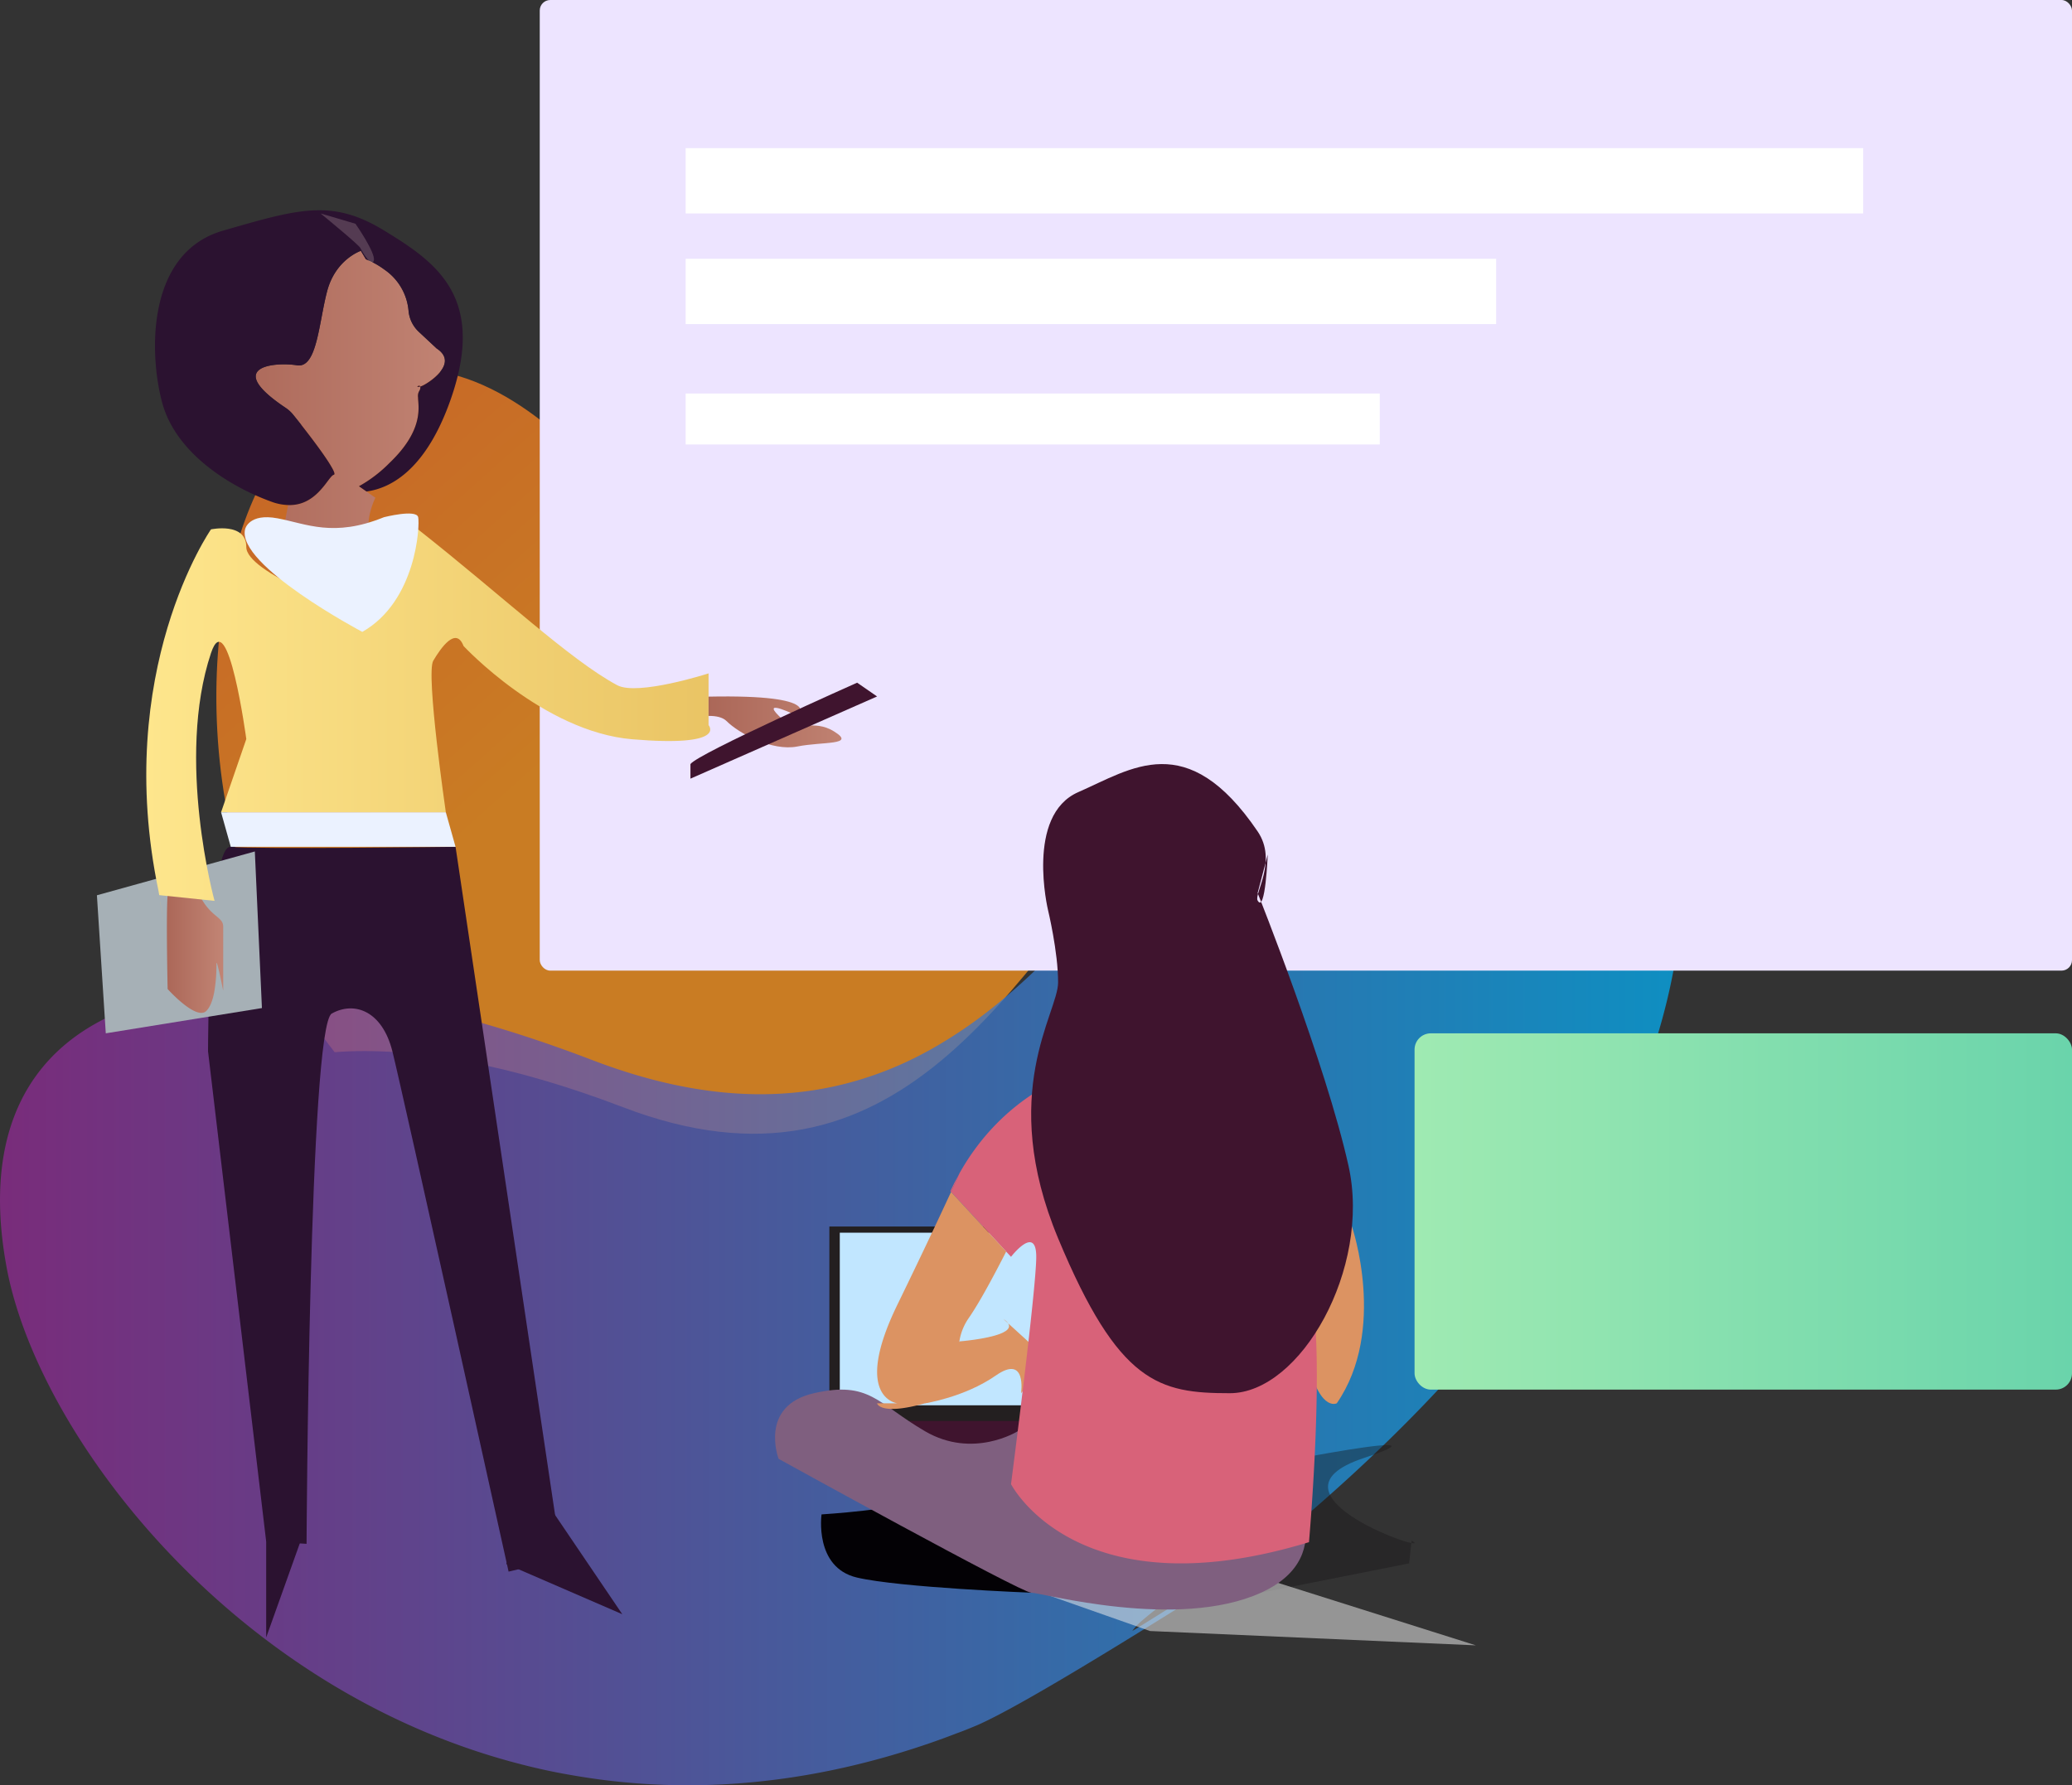 <svg xmlns="http://www.w3.org/2000/svg" xmlns:xlink="http://www.w3.org/1999/xlink" width="570.947" height="492" viewBox="0 0 570.947 492">
  <rect x="0" y="0" width="570.947" height="492" fill="#333333" stroke="none"/>
  <defs>
    <linearGradient id="linear-gradient" x1="-0.261" y1="-0.16" x2="0.38" y2="0.535" gradientUnits="objectBoundingBox">
      <stop offset="0" stop-color="#f05a28"/>
      <stop offset="1" stop-color="#f6921e"/>
    </linearGradient>
    <linearGradient id="linear-gradient-2" y1="0.5" x2="1" y2="0.5" gradientUnits="objectBoundingBox">
      <stop offset="0" stop-color="#90278e"/>
      <stop offset="1" stop-color="#00adee"/>
    </linearGradient>
    <linearGradient id="linear-gradient-3" y1="0.5" x2="1" y2="0.5" gradientUnits="objectBoundingBox">
      <stop offset="0" stop-color="#ab6758"/>
      <stop offset="0.957" stop-color="#c18373"/>
    </linearGradient>
    <linearGradient id="linear-gradient-4" y1="0.5" x2="1" y2="0.5" gradientUnits="objectBoundingBox">
      <stop offset="0" stop-color="#ffe88f"/>
      <stop offset="1" stop-color="#e9c363"/>
    </linearGradient>
    <linearGradient id="linear-gradient-5" y1="0.5" x2="1" y2="0.5" gradientUnits="objectBoundingBox">
      <stop offset="0" stop-color="#ab6758"/>
      <stop offset="0.957" stop-color="#c18373"/>
      <stop offset="1" stop-color="#e9c363"/>
    </linearGradient>
    <linearGradient id="linear-gradient-7" y1="0.5" x2="1" y2="0.5" gradientUnits="objectBoundingBox">
      <stop offset="0" stop-color="#9feab2"/>
      <stop offset="1" stop-color="#6ad4ab"/>
    </linearGradient>
  </defs>
  <g id="Group_610" data-name="Group 610" transform="translate(-255.053 -1101)">
    <g id="Group_367" data-name="Group 367">
      <g id="Group_366" data-name="Group 366" transform="translate(-41.469 600.021)">
        <path id="Path_595" data-name="Path 595" d="M577.039,658.947c-38.857,47.8-70.452,111.877-146.667,82.694-30.559-11.688-57.96-16.813-79.39-15.139-42.523-54.043-37.611-128.077-18.149-160.623,31.892-53.323,84.218-25.2,123.375,49.531C485.05,670.488,530.283,667.822,577.039,658.947Z" transform="translate(37.745 64.451)" opacity="0.77" fill="url(#linear-gradient)"/>
        <path id="Path_596" data-name="Path 596" d="M751.471,701.783c-13.139,38.68-43.041,83.711-102.192,132.885q-8.668,7.2-17.173,13.52a.084.084,0,0,1-.054.027l-.136-1.227-.027-.136c-.572-3.762-.818-6.651-.927-8.423a10.513,10.513,0,0,1,0-1.308,14.294,14.294,0,0,1,.273-2.1,35.905,35.905,0,0,0,.9-5.806v-.027a24.414,24.414,0,0,0,.027-3.162c-.327-5.043,2.835-6.3,2.835-7.551s-3.162-9.758-3.162-9.758l-.763-12.757a22.714,22.714,0,0,0,1.39-4.252c0-.518.382-4.007.709-7.142a25.519,25.519,0,0,0-.9-10.14l-2.017-6.951,1.281-12.621s7.36-21.779,2.181-26.141c-3.843-3.244,2.208-6.324,1.281-15.428-.054-.382.818-9.377,1.472-21.153a83.659,83.659,0,0,1-9.35-3.707l-26.577-6.3c-.491.545-.981,1.09-1.5,1.663l-.027.027-.054.054a.027.027,0,0,1-.027.027c-.245.436-1.227,1.826-2.317,3.98l.027.627c.6-.136,1.2-.272,1.826-.409a17.231,17.231,0,0,1-1.826,1.5l.191,18.318a16.273,16.273,0,0,0,.082,8.777c1.935,6.542,5.315,18.59,5.315,22.434,0,5.343-8.477,15.265-.3,19.026,4.361,2.017,4.879,3.162,5.806,6.951a5.669,5.669,0,0,1-.027,2.617,9.3,9.3,0,0,0,3.489,8.968,5.356,5.356,0,0,1,1.745,4.634c-.3,7.551-4.389,16.382-.927,20.144,3.435,3.789-1.281,5.97,0,13.547,1.254,7.55,6.6,16.682,5.343,20.771a4.863,4.863,0,0,0-.191,1.281,2.961,2.961,0,0,0,.491-.027c1.063-.054,2.126-.109,3.162-.136a10.762,10.762,0,0,0-.927,4.443c0,.027.027.055,0,.082,0,.245.027.518.055.79v.027c.382,4.688-.082,4.334-.736,2.508-1.2,4.007.736,6.161.736,6.161a88.838,88.838,0,0,0-8.723,6.624,17.711,17.711,0,0,0-2.671,2.808c-.436.627,30.647-19.626,30.265-17.282-14.447,8.941-60.195,38.135-73.96,43.7-1.635.681-3.271,1.336-4.879,1.908-4.988,1.935-9.895,3.6-14.774,5.1-32.438,9.95-62.694,11.231-90.144,6.542q-7.2-1.186-14.093-2.944c-80.6-20.226-134.112-91.289-142.616-137.11-8.941-48.138,15.51-73.325,59.1-76.705a130.411,130.411,0,0,1,13.193-.354c25.269.409,55.689,7.087,89,19.844,26.086,10,48.138,11.476,67.356,7.142a96.412,96.412,0,0,0,24.914-9.459.682.682,0,0,0,.191-.109c.218-.109.436-.218.654-.354l.164-.082a127.07,127.07,0,0,0,16.6-11.149c.763-.6,1.526-1.2,2.262-1.826,13.275-10.876,25.269-24.4,36.8-38.871.491-.627,1.008-1.281,1.526-1.935,1.336-1.69,2.7-3.407,4.007-5.152,4.934-6.324,9.786-12.784,14.638-19.217,6.488-8.641,13-17.227,19.681-25.432,1.717-2.072,3.407-4.143,5.125-6.161,52.473-61.931,74.906-27.994,74.906-27.994s6.651,6.951,13.847,19.762C755.287,605.234,770.061,647.185,751.471,701.783Z" transform="translate(0 90.055)" opacity="0.77" fill="url(#linear-gradient-2)"/>
        <rect id="Rectangle_314" data-name="Rectangle 314" width="422.217" height="267.496" rx="2.894" transform="translate(445.252 500.979)" fill="#ede4ff"/>
        <path id="Path_597" data-name="Path 597" d="M474.3,673.378c7.793,4.62-43.982-12.542-13.128-22.75S418.9,655.5,418.9,655.5v35.022l54.71-10.844" transform="translate(211.2 252.152)" fill="#181518" opacity="0.4"/>
        <path id="Path_600" data-name="Path 600" d="M396.479,661.584l44.42,15.629,89.783,3.95-69.17-21.851Z" transform="translate(172.51 273.258)" fill="#eaeaea" opacity="0.54"/>
        <path id="Path_601" data-name="Path 601" d="M383.17,643.425l32.014,18.388,28.534-15.069Z" transform="translate(149.541 245.84)" fill="#3f142e"/>
        <rect id="Rectangle_315" data-name="Rectangle 315" width="60.714" height="53.588" transform="translate(525.056 838.995)" fill="#231f20"/>
        <rect id="Rectangle_316" data-name="Rectangle 316" width="55.305" height="47.567" transform="translate(527.929 840.698)" fill="#c1e6ff"/>
        <path id="Path_602" data-name="Path 602" d="M411.614,634.332c2.69,1.786,1.575,3.1-.837,4.059-3.925,1.548-11.288,2.118-11.288,2.118l-9.451,17.056s10.89-1.663,19.487-7.654,6.959,4.871,6.959,4.871l7.889-8.832" transform="translate(161.396 230.147)" fill="#dc9362"/>
        <path id="Path_603" data-name="Path 603" d="M441.5,624.983s9.745,28.534-4.176,48.716c0,0-5.152,2.783-8.491-13.918S441.5,624.983,441.5,624.983Z" transform="translate(227.554 214.012)" fill="#dc9362"/>
        <path id="Path_604" data-name="Path 604" d="M405.412,652.589c-3.481,2.7-25.751,4.089-25.751,4.089s-2.088,14.616,9.745,17.4,48.021,4.176,48.021,4.176v-8.077Z" transform="translate(143.24 261.656)" fill="#030105"/>
        <path id="Path_605" data-name="Path 605" d="M441.729,652.953s-12.285,7.714-25.508,0S400.91,638.978,385.6,642.458s-9.742,18.094-9.742,18.094,66.811,36.886,69.6,36.886,40.364,10.44,63.332,0,6.959-32.015,6.959-32.015Z" transform="translate(135.214 242.47)" fill="#7f5f7f"/>
        <path id="Path_606" data-name="Path 606" d="M491.286,738.477c-64.03,19.49-82.1-16-82.1-16s6.951-53.59,6.951-62.64-6.951,0-6.951,0l-1.336-1.445-15.183-16.437c1.118-2.4,1.8-3.953,2.126-4.743a2.524,2.524,0,0,0,.136-.272,1.873,1.873,0,0,1,.136-.273c12.13-21.534,30.8-27.041,30.8-27.041h6.269l48.711,35.6s5.588,4.879,10.44,21.562C496.165,683.5,491.286,738.477,491.286,738.477Z" transform="translate(165.928 187.509)" fill="#d86279"/>
        <path id="Path_607" data-name="Path 607" d="M394.912,619.746c-.327.791-1.009,2.344-2.126,4.743l-.191-.218C393.3,622.717,394.094,621.163,394.912,619.746Z" transform="translate(165.807 204.974)" fill="#d86279"/>
        <path id="Path_608" data-name="Path 608" d="M385.756,586.6l.581,3.882,28.651,192.38-14.616,3.478s-29.229-132.231-32.015-143.366-10.437-13.921-16.7-10.44S344.7,778.685,344.7,778.685l-11.135-.7L317.553,642.973s0-16.72.995-31.95c.84-12.907,2.4-24.743,5.269-24.424C330.081,587.3,385.756,586.6,385.756,586.6Z" transform="translate(36.296 147.758)" fill="#2b1230"/>
        <path id="Path_609" data-name="Path 609" d="M306.319,599.134l2.445,38.046,43.026-6.96-1.956-43.156Z" transform="translate(16.907 148.571)" fill="#a6b0b6"/>
        <path id="Path_610" data-name="Path 610" d="M313.6,595.422c-.463,5.569,0,25.983,0,25.983s7.889,8.815,10.672,6.032c1.109-1.109,1.777-3.1,2.178-5.22a43.99,43.99,0,0,0,.605-7.771c0-1.856,1.856,7.422,1.856,7.422V604.238c0-3.246-4.38-2.32-7.758-11.6S313.6,595.422,313.6,595.422Z" transform="translate(29.115 152.137)" fill="url(#linear-gradient-3)"/>
        <path id="Path_611" data-name="Path 611" d="M466.25,594.371v14.256s5.449,6.122-21.035,3.9c-24.505-2.055-46.484-25.708-46.484-25.708-2.1-5.479-6.27.573-8.341,4.062-2.1,3.489,3.462,41.76,3.462,41.76H331.92l6.951-20.171s-5.07-37.671-9.731-23.688c-9.759,29.248.981,68.282.981,68.282l-15.237-1.581c-.055-.354-.109-.736-.191-1.09-12.7-60.732,14.447-99.711,14.447-99.711s9.731-2.072,9.731,4.879,27.858,17.391,32.029,17.391,15.292-22.27,15.292-22.27c22.979,18.1,41.894,35.987,54.885,42.946C446.716,600.652,466.25,594.371,466.25,594.371Z" transform="translate(25.519 92.187)" fill="url(#linear-gradient-4)"/>
        <path id="Path_612" data-name="Path 612" d="M312.637,591.48v.082a.211.211,0,0,1-.027-.082Z" transform="translate(27.765 156.191)" fill="#eec868"/>
        <path id="Path_613" data-name="Path 613" d="M312.62,591.51c.055.382.109.736.164,1.09C312.7,592.055,312.62,591.673,312.62,591.51Z" transform="translate(27.782 156.243)" fill="#eec868"/>
        <path id="Path_614" data-name="Path 614" d="M312.69,591.94c.218,1.308.6,3.571,1.036,6.269q-.409-2.494-.9-5.315C312.772,592.594,312.717,592.267,312.69,591.94Z" transform="translate(27.903 156.985)" fill="#eec868"/>
        <path id="Path_615" data-name="Path 615" d="M368.015,563.63c-.109.027-.218.082-.3.109-.218-.681-1.69.436,0,0a1.769,1.769,0,0,1-.218,1.09,2.749,2.749,0,0,0-.409,1.881c0,2.317,1.881,8.8-7.878,18.1a37.225,37.225,0,0,1-8.4,6.406l2.072,1.445,2.453,1.717s-2.317,4.634-1.854,8.8-5.588,15.292-24.124,3.244l1.935-10.031c4.552.163,7.469-2.4,9.431-4.716.518-.6.954-1.172,1.336-1.69.791-1.036,1.363-1.826,1.826-1.935.382-.109.109-.872-.572-2.044-2.1-3.762-8.259-11.585-10.6-14.474a9.238,9.238,0,0,0-2.072-1.908c-17.636-11.775-2.4-12.648,3.053-11.748,5.561.954,6.024-11.585,8.341-20.389,2.317-8.832,9.3-11.149,9.3-11.149l1.39,2.317a22.641,22.641,0,0,1,5.152,2.889,15.357,15.357,0,0,1,6.6,11.312,9.013,9.013,0,0,0,2.835,5.806l4.907,4.579C378.728,557.5,369.3,563.221,368.015,563.63Z" transform="translate(44.622 43.77)" fill="url(#linear-gradient-5)"/>
        <path id="Path_616" data-name="Path 616" d="M339.518,540.2c-1.69.436-.218-.681,0,0Z" transform="translate(72.82 67.305)" fill="#301735"/>
        <path id="Path_617" data-name="Path 617" d="M394.558,575.548c-6.842,18.181-16.273,22.788-22.57,23.633l-2.072-1.445a37.227,37.227,0,0,0,8.4-6.406c9.759-9.3,7.878-15.783,7.878-18.1a2.749,2.749,0,0,1,.409-1.881,1.769,1.769,0,0,0,.218-1.09c.082-.027.191-.082.3-.109,1.281-.409,10.713-6.133,4.2-10.385l-4.907-4.579a9.013,9.013,0,0,1-2.835-5.806,15.357,15.357,0,0,0-6.6-11.312,22.641,22.641,0,0,0-5.152-2.889l-1.39-2.317s-6.978,2.317-9.3,11.149c-2.317,8.8-2.78,21.344-8.341,20.389-5.452-.9-20.689-.027-3.053,11.748a9.238,9.238,0,0,1,2.072,1.908c2.344,2.889,8.5,10.713,10.6,14.474.681,1.172.954,1.935.572,2.044-.463.109-1.036.9-1.826,1.935-.382.518-.818,1.09-1.336,1.69-1.963,2.317-4.879,4.879-9.431,4.716a14.43,14.43,0,0,1-4.552-.9c-11.612-4.2-26.468-13.466-30.175-27.395s-4.1-41.3,16.781-47.321,30.076-8.832,44.468,0C391.314,536.106,405.679,545.864,394.558,575.548Z" transform="translate(25.521 37.248)" fill="#2b1230"/>
        <path id="Path_618" data-name="Path 618" d="M321.381,557.2s.992-4.47,8.941-2.979,15.4,5.354,29.308-.305c0,0,8.941-2.29,9.44,0s-.5,23.156-15.4,31.6C353.669,585.515,318.9,567.135,321.381,557.2Z" transform="translate(42.684 89.602)" fill="#ebf2ff"/>
        <path id="Path_619" data-name="Path 619" d="M392.628,585.18c-6.978,1.39-16.246-3.707-19.49-6.978-1.118-1.118-3-1.472-4.988-1.445v-5.315c32.492-.654,24.478,5.315,24.478,5.315s-10.222-5.043-5.1,0c5.1,5.07,9.268.518,15.292,4.334C408.874,584.88,399.579,583.79,392.628,585.18Z" transform="translate(123.619 121.522)" fill="url(#linear-gradient-3)"/>
        <path id="Path_620" data-name="Path 620" d="M318.87,583.1l2.674,9.529h61.94L380.8,583.1Z" transform="translate(38.569 141.729)" fill="#ebf2ff"/>
        <path id="Path_621" data-name="Path 621" d="M405.4,618.447s-6.264-26.122,8.352-32.492,29.924-17.841,49.411,10.83c5.534,8.142-1.056,17.19,0,19.054,2.142,3.766,2.786-12.681,2.786-12.681l-2.786,10.6s18.792,47.059,25.056,75.253-13.223,62.6-32.71,62.6-30.622-2.549-47.326-42.687,0-62.046,0-70.526S405.4,618.447,405.4,618.447Z" transform="translate(179.903 133.321)" fill="#3f142e"/>
        <path id="Path_622" data-name="Path 622" d="M402.635,581.834" transform="translate(183.135 139.544)" fill="#294c6f"/>
        <path id="Path_623" data-name="Path 623" d="M420.757,637.923c-3.107,6.106-7.36,14.12-10.495,18.59a15.315,15.315,0,0,0-2.4,6.16c-1.254,6.924.082,14.42-9.459,17.064-12.512,3.489-13.22,0-13.22,0h5.588s-12.539-1.39,0-27.15c7.578-15.565,12.266-25.623,14.8-31.1Z" transform="translate(153.018 207.977)" fill="#dc9362"/>
        <path id="Path_624" data-name="Path 624" d="M366.319,592.428C368.407,589.487,412.252,570,412.252,570l5.493,3.795-51.426,22.652Z" transform="translate(120.459 119.12)" fill="#3f142e"/>
        <rect id="Rectangle_317" data-name="Rectangle 317" width="181.162" height="98.192" rx="4.484" transform="translate(686.307 785.751)" fill="url(#linear-gradient-7)"/>
        <rect id="Rectangle_318" data-name="Rectangle 318" width="324.475" height="18.001" transform="translate(485.461 541.808)" fill="#fff"/>
        <rect id="Rectangle_319" data-name="Rectangle 319" width="223.329" height="18.001" transform="translate(485.461 572.291)" fill="#fff"/>
        <rect id="Rectangle_320" data-name="Rectangle 320" width="191.266" height="14.032" transform="translate(485.461 609.436)" fill="#fff"/>
        <path id="Path_661" data-name="Path 661" d="M384.869,559.809h0c2.389,1.955,10.5,8.642,10.934,9.5.533,1.067,3.2,5.6,3.733,3.467s-5.066-10.133-5.066-10.133l-9.6-2.836v2.836" fill="#cab4b4" opacity="0.26"/>
      </g>
      <path id="Path_593" data-name="Path 593" d="M6364.533,1532l32,13.867-22.4-33.067Z" transform="translate(-5970)" fill="#2b1230"/>
      <path id="Path_594" data-name="Path 594" d="M6298.4,1522.4v29.867l10.667-29.867Z" transform="translate(-5970)" fill="#2b1230"/>
    </g>
  </g>
</svg>
